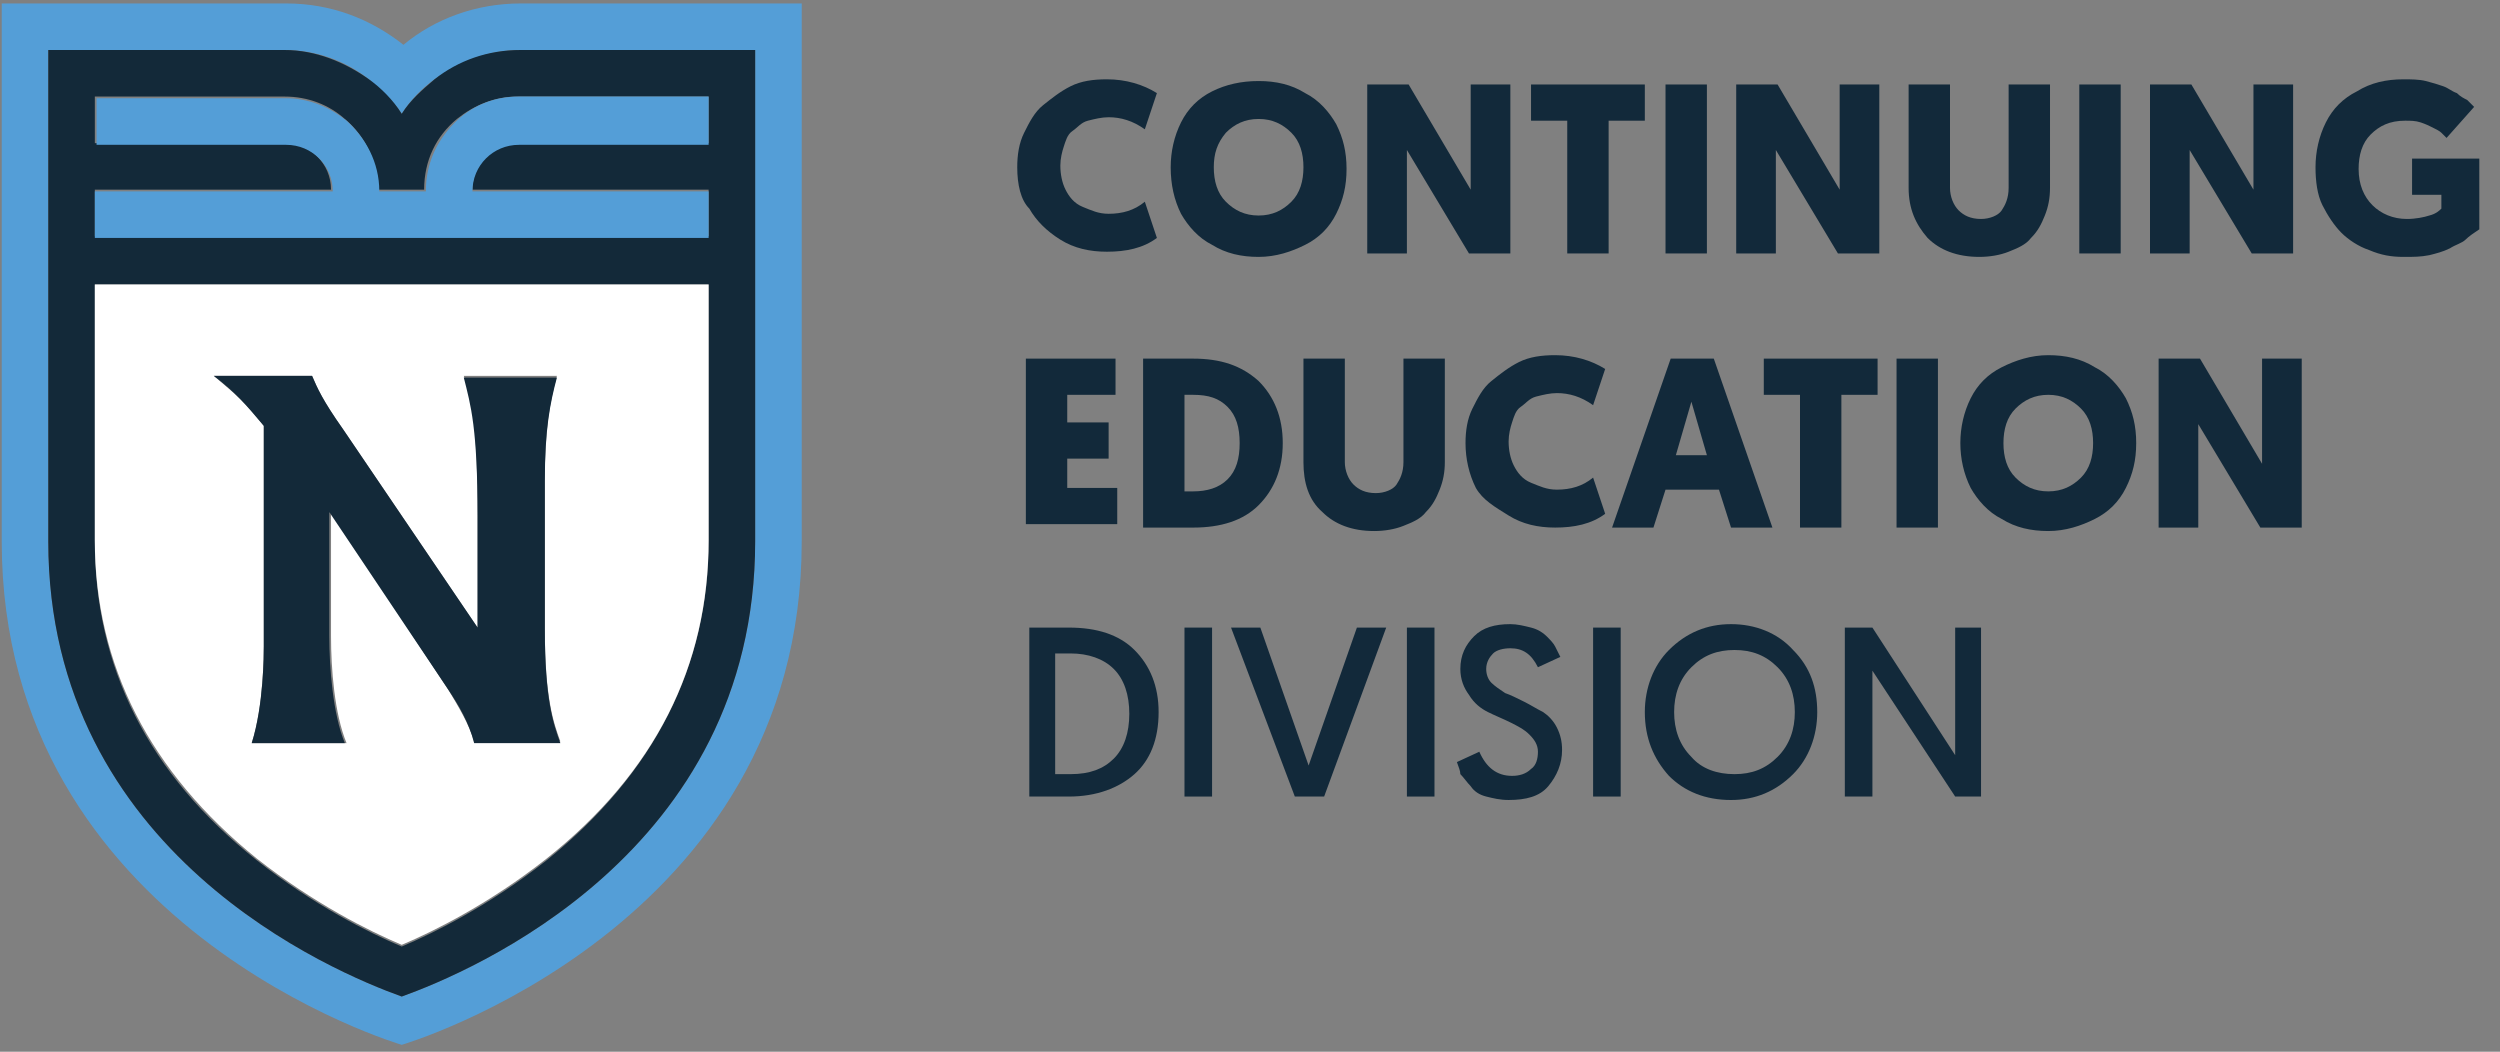 <?xml version="1.0" encoding="utf-8"?>
<!-- Generator: Adobe Illustrator 28.0.0, SVG Export Plug-In . SVG Version: 6.00 Build 0)  -->
<svg version="1.1" id="Capa_1" xmlns="http://www.w3.org/2000/svg" xmlns:xlink="http://www.w3.org/1999/xlink" x="0px" y="0px"
	 viewBox="0 0 145 61" style="enable-background:new 0 0 145 61;" xml:space="preserve">
<rect x="0" y="0" width="145" height="61" fill="#808080" stroke="none"/>
<style type="text/css">
	.st0{fill:#549ED7;}
	.st1{fill:#132939;}
	.st2{fill:#00263A;}
	.st3{fill:#FFFFFF;}
	.st4{fill:#CF8A00;}
	.st5{fill:#12293A;}
</style>
<g>
	<g>
		<path class="st0" d="M30.2,0.2c-2.6,0-5,0.9-6.8,2.4c-1.9-1.5-4.2-2.4-6.8-2.4H0.1v31.2c0,22.4,23.2,29.2,23.2,29.2h0
			c0,0,23.2-6.8,23.2-29.2V0.2H30.2z M43.8,31.4c0,18.1-16.6,25-20.5,26.4h0h0c-3.9-1.4-20.5-8.3-20.5-26.4V2.9h13.7
			c1.8,0,3.5,0.6,4.9,1.7c0.7,0.6,1.4,1.2,1.9,2c0.5-0.8,1.2-1.5,1.9-2c1.4-1,3.1-1.7,4.9-1.7h13.7V31.4z"/>
		<path class="st1" d="M25.2,4.6c-0.7,0.6-1.4,1.2-1.9,2c-0.5-0.8-1.2-1.5-1.9-2c-1.4-1-3.1-1.7-4.9-1.7H2.8v28.5
			c0,18.1,16.6,25,20.5,26.4h0h0c3.9-1.4,20.5-8.3,20.5-26.4V2.9H30.2C28.3,2.9,26.6,3.5,25.2,4.6z M41.1,31.4
			c0,7.3-3.2,13.5-9.4,18.5c-3.3,2.6-6.5,4.2-8.4,5c-1.9-0.8-5.1-2.4-8.4-5c-6.3-5-9.4-11.2-9.4-18.5V16.5h17.8h17.8V31.4z
			 M41.1,5.6v2.7h-11c-1.5,0-2.7,1.2-2.7,2.7c0,0,0,0,0,0h0v0h13.7v2.7H5.5v-2.7h13.7v0c0-1.5-1.2-2.7-2.7-2.7h-11V5.6h11
			c1.4,0,2.6,0.5,3.5,1.3c1.2,1,1.9,2.5,1.9,4.1c0,0,0,0,0,0v0h2.7c0,0,0,0,0,0c0-1.7,0.7-3.1,1.9-4.1c1-0.8,2.2-1.3,3.5-1.3H41.1z"
			/>
		<polygon class="st2" points="27.4,11.1 27.4,11.1 27.4,11.1 		"/>
		<path class="st3" d="M5.5,16.5v14.8c0,7.3,3.2,13.5,9.4,18.5c3.3,2.6,6.5,4.2,8.4,5c1.9-0.8,5.1-2.4,8.4-5
			c6.3-5,9.4-11.2,9.4-18.5V16.5H23.3H5.5z M32.3,21.8c-0.4,1.5-0.7,3-0.7,6l0,8.6c0,4.1,0.5,5.5,0.9,6.6h-5C27.2,42,26.6,41,26,40
			l-6.8-10.3v7.2c0,1.9,0.2,4.5,0.9,6.2h-5.5c0.7-2.2,0.7-5.2,0.7-5.6V24.7c-1-1.3-1.6-1.8-2.9-2.9l4.4,0h1.3
			c0.3,0.7,0.6,1.4,1.8,3.1l7.8,11.5l0-6.5c0-5.2-0.3-6.5-0.8-8.1H32.3z"/>
		<path class="st1" d="M27.7,36.4l-7.8-11.5c-1.2-1.7-1.5-2.4-1.8-3.1h-1.3l-4.4,0c1.3,1,1.8,1.6,2.9,2.9v12.8c0,0.4,0,3.4-0.7,5.6
			H20c-0.7-1.7-0.9-4.4-0.9-6.2v-7.2L26,40c0.6,0.9,1.2,1.9,1.5,3.1h5c-0.4-1.1-0.9-2.5-0.9-6.6l0-8.6c0-3,0.3-4.5,0.7-6h-5.4
			c0.4,1.6,0.8,2.9,0.8,8.1L27.7,36.4z"/>
		<path class="st0" d="M24.7,11.1C24.7,11.1,24.7,11.1,24.7,11.1l-2.7,0v0c0,0,0,0,0,0C22,9.4,21.2,8,20.1,7c-1-0.8-2.2-1.3-3.5-1.3
			h-11v2.7h11c1.5,0,2.7,1.2,2.7,2.7v0H5.5v2.7h35.6v-2.7H27.4v0h0c0,0,0,0,0,0c0-1.5,1.2-2.7,2.7-2.7h11V5.6h-11
			c-1.4,0-2.6,0.5-3.5,1.3C25.4,8,24.7,9.4,24.7,11.1z"/>
		<polygon class="st4" points="27.4,11.1 27.4,11.1 27.4,11.1 		"/>
	</g>
	<g>
		<g>
			<path class="st5" d="M59,9.7c0-0.7,0.1-1.4,0.4-2c0.3-0.6,0.6-1.2,1.1-1.6s1-0.8,1.6-1.1c0.6-0.3,1.3-0.4,2.1-0.4
				c1.1,0,2.1,0.3,2.9,0.8l-0.7,2.1c-0.7-0.5-1.4-0.7-2.1-0.7c-0.4,0-0.8,0.1-1.2,0.2c-0.4,0.1-0.6,0.4-0.9,0.6s-0.4,0.6-0.5,0.9
				c-0.1,0.3-0.2,0.7-0.2,1.1c0,0.5,0.1,1,0.3,1.4c0.2,0.4,0.5,0.8,1,1s0.9,0.4,1.5,0.4c0.8,0,1.5-0.2,2.1-0.7l0.7,2.1
				c-0.8,0.6-1.8,0.8-2.9,0.8c-1,0-1.9-0.2-2.7-0.7s-1.4-1.1-1.8-1.8C59.2,11.6,59,10.7,59,9.7z"/>
			<path class="st5" d="M67.9,9.7c0-0.9,0.2-1.8,0.6-2.6c0.4-0.8,1-1.4,1.8-1.8C71.1,4.9,72,4.7,73,4.7s1.9,0.2,2.7,0.7
				c0.8,0.4,1.4,1.1,1.8,1.8c0.4,0.8,0.6,1.6,0.6,2.6c0,1-0.2,1.8-0.6,2.6c-0.4,0.8-1,1.4-1.8,1.8c-0.8,0.4-1.7,0.7-2.7,0.7
				s-1.9-0.2-2.7-0.7c-0.8-0.4-1.4-1.1-1.8-1.8C68.1,11.6,67.9,10.7,67.9,9.7z M70.4,9.7c0,0.8,0.2,1.5,0.7,2
				c0.5,0.5,1.1,0.8,1.9,0.8s1.4-0.3,1.9-0.8c0.5-0.5,0.7-1.2,0.7-2c0-0.8-0.2-1.5-0.7-2c-0.5-0.5-1.1-0.8-1.9-0.8s-1.4,0.3-1.9,0.8
				C70.6,8.3,70.4,8.9,70.4,9.7z"/>
			<path class="st5" d="M79.3,14.7V4.9h2.4l3.6,6.1V4.9h2.3v9.8h-2.4l-3.6-6v6H79.3z"/>
			<path class="st5" d="M88.8,7V4.9h6.6V7h-2.1v7.7h-2.4V7H88.8z"/>
			<path class="st5" d="M96.6,14.7V4.9H99v9.8H96.6z"/>
			<path class="st5" d="M100.7,14.7V4.9h2.4l3.6,6.1V4.9h2.3v9.8h-2.4l-3.6-6v6H100.7z"/>
			<path class="st5" d="M110.7,10.9v-6h2.4v6c0,0.5,0.2,1,0.5,1.3c0.3,0.3,0.7,0.5,1.3,0.5c0.5,0,1-0.2,1.2-0.5s0.4-0.7,0.4-1.3v-6
				h2.4v6c0,0.6-0.1,1.1-0.3,1.6c-0.2,0.5-0.4,0.9-0.8,1.3c-0.3,0.4-0.8,0.6-1.3,0.8s-1.1,0.3-1.7,0.3c-1.3,0-2.3-0.4-3-1.1
				C111.1,13,110.7,12.1,110.7,10.9z"/>
			<path class="st5" d="M120.6,14.7V4.9h2.4v9.8H120.6z"/>
			<path class="st5" d="M124.7,14.7V4.9h2.4l3.6,6.1V4.9h2.3v9.8h-2.4l-3.6-6v6H124.7z"/>
			<path class="st5" d="M134.3,9.7c0-0.9,0.2-1.8,0.6-2.6c0.4-0.8,1-1.4,1.8-1.8c0.8-0.5,1.7-0.7,2.7-0.7c0.4,0,0.9,0,1.3,0.1
				s0.7,0.2,1,0.3c0.3,0.1,0.5,0.3,0.8,0.4c0.2,0.2,0.4,0.3,0.6,0.4c0.1,0.1,0.3,0.3,0.4,0.4L141.9,8c-0.1-0.1-0.2-0.2-0.3-0.3
				s-0.3-0.2-0.5-0.3s-0.4-0.2-0.7-0.3c-0.3-0.1-0.6-0.1-0.9-0.1c-0.9,0-1.5,0.3-2,0.8s-0.7,1.2-0.7,2c0,0.9,0.3,1.6,0.8,2.1
				s1.2,0.8,2,0.8c0.5,0,1-0.1,1.3-0.2c0.4-0.1,0.6-0.3,0.7-0.4v-0.8h-1.7V9.2h3.9v4.1c-0.3,0.2-0.6,0.4-0.8,0.6s-0.6,0.3-0.9,0.5
				c-0.4,0.2-0.8,0.3-1.2,0.4c-0.5,0.1-0.9,0.1-1.5,0.1c-0.7,0-1.3-0.1-2-0.4c-0.6-0.2-1.2-0.6-1.6-1s-0.8-1-1.1-1.6
				S134.3,10.5,134.3,9.7z"/>
		</g>
		<g>
			<path class="st5" d="M59.5,30.6v-9.8h5.2v2.1h-2.8v1.6h2.4v2.1h-2.4v1.7h2.9v2.1H59.5z"/>
			<path class="st5" d="M66.3,30.6v-9.8h2.9c1.6,0,2.8,0.4,3.8,1.3c0.9,0.9,1.4,2.1,1.4,3.6s-0.5,2.7-1.4,3.6
				c-0.9,0.9-2.2,1.3-3.8,1.3H66.3z M68.7,28.5h0.5c0.8,0,1.5-0.2,2-0.7s0.7-1.2,0.7-2.1s-0.2-1.6-0.7-2.1s-1.1-0.7-2-0.7h-0.5V28.5
				z"/>
			<path class="st5" d="M75.6,26.8v-6H78v6c0,0.5,0.2,1,0.5,1.3c0.3,0.3,0.7,0.5,1.3,0.5c0.5,0,1-0.2,1.2-0.5s0.4-0.7,0.4-1.3v-6
				h2.4v6c0,0.6-0.1,1.1-0.3,1.6c-0.2,0.5-0.4,0.9-0.8,1.3c-0.3,0.4-0.8,0.6-1.3,0.8s-1.1,0.3-1.7,0.3c-1.3,0-2.3-0.4-3-1.1
				C75.9,29,75.6,28,75.6,26.8z"/>
			<path class="st5" d="M85,25.7c0-0.7,0.1-1.4,0.4-2c0.3-0.6,0.6-1.2,1.1-1.6s1-0.8,1.6-1.1c0.6-0.3,1.3-0.4,2.1-0.4
				c1.1,0,2.1,0.3,2.9,0.8l-0.7,2.1c-0.7-0.5-1.4-0.7-2.1-0.7c-0.4,0-0.8,0.1-1.2,0.2c-0.4,0.1-0.6,0.4-0.9,0.6s-0.4,0.6-0.5,0.9
				c-0.1,0.3-0.2,0.7-0.2,1.1c0,0.5,0.1,1,0.3,1.4c0.2,0.4,0.5,0.8,1,1s0.9,0.4,1.5,0.4c0.8,0,1.5-0.2,2.1-0.7l0.7,2.1
				c-0.8,0.6-1.8,0.8-2.9,0.8c-1,0-1.9-0.2-2.7-0.7S86,29,85.6,28.3C85.2,27.5,85,26.6,85,25.7z"/>
			<path class="st5" d="M93.5,30.6l3.4-9.8h2.5l3.4,9.8h-2.4l-0.7-2.2h-3.1l-0.7,2.2H93.5z M97.2,26.4h1.8l-0.9-3.1L97.2,26.4z"/>
			<path class="st5" d="M102.3,22.9v-2.1h6.6v2.1h-2.1v7.7h-2.4v-7.7H102.3z"/>
			<path class="st5" d="M110,30.6v-9.8h2.4v9.8H110z"/>
			<path class="st5" d="M113.7,25.7c0-0.9,0.2-1.8,0.6-2.6c0.4-0.8,1-1.4,1.8-1.8c0.8-0.4,1.7-0.7,2.7-0.7s1.9,0.2,2.7,0.7
				c0.8,0.4,1.4,1.1,1.8,1.8c0.4,0.8,0.6,1.6,0.6,2.6c0,1-0.2,1.8-0.6,2.6c-0.4,0.8-1,1.4-1.8,1.8c-0.8,0.4-1.7,0.7-2.7,0.7
				s-1.9-0.2-2.7-0.7c-0.8-0.4-1.4-1.1-1.8-1.8C113.9,27.5,113.7,26.6,113.7,25.7z M116.2,25.7c0,0.8,0.2,1.5,0.7,2
				c0.5,0.5,1.1,0.8,1.9,0.8s1.4-0.3,1.9-0.8c0.5-0.5,0.7-1.2,0.7-2c0-0.8-0.2-1.5-0.7-2c-0.5-0.5-1.1-0.8-1.9-0.8s-1.4,0.3-1.9,0.8
				C116.4,24.2,116.2,24.9,116.2,25.7z"/>
			<path class="st5" d="M125.2,30.6v-9.8h2.4l3.6,6.1v-6.1h2.3v9.8h-2.4l-3.6-6v6H125.2z"/>
		</g>
		<g>
			<path class="st5" d="M59.7,46.2v-9.8H62c1.6,0,2.9,0.4,3.8,1.3s1.4,2.1,1.4,3.6c0,1.6-0.5,2.8-1.4,3.6s-2.2,1.3-3.8,1.3H59.7z
				 M61.2,44.9h0.9c1.1,0,1.9-0.3,2.5-0.9c0.6-0.6,0.9-1.5,0.9-2.6c0-1.1-0.3-2-0.9-2.6c-0.6-0.6-1.5-0.9-2.5-0.9h-0.9V44.9z"/>
			<path class="st5" d="M68.7,46.2v-9.8h1.6v9.8H68.7z"/>
			<path class="st5" d="M76.8,46.2h-1.7l-3.7-9.8h1.7l2.8,8l2.8-8h1.7L76.8,46.2z"/>
			<path class="st5" d="M81.6,46.2v-9.8h1.6v9.8H81.6z"/>
			<path class="st5" d="M84.5,44.2l1.3-0.6c0.4,0.9,1,1.4,1.9,1.4c0.4,0,0.8-0.1,1.1-0.4c0.3-0.2,0.4-0.6,0.4-1c0-0.4-0.2-0.7-0.5-1
				c-0.3-0.3-0.7-0.5-1.1-0.7c-0.4-0.2-0.9-0.4-1.3-0.6c-0.4-0.2-0.8-0.5-1.1-1c-0.3-0.4-0.5-0.9-0.5-1.5c0-0.8,0.3-1.4,0.8-1.9
				c0.5-0.5,1.2-0.7,2.1-0.7c0.4,0,0.8,0.1,1.2,0.2s0.7,0.3,0.9,0.5c0.2,0.2,0.4,0.4,0.5,0.6s0.2,0.4,0.3,0.6l-1.3,0.6
				c-0.4-0.8-0.9-1.1-1.6-1.1c-0.4,0-0.8,0.1-1,0.3c-0.2,0.2-0.4,0.5-0.4,0.9c0,0.3,0.1,0.6,0.3,0.8c0.2,0.2,0.5,0.4,0.8,0.6
				c0.3,0.1,0.7,0.3,1.1,0.5c0.4,0.2,0.7,0.4,1.1,0.6c0.3,0.2,0.6,0.5,0.8,0.9c0.2,0.4,0.3,0.8,0.3,1.3c0,0.8-0.3,1.5-0.8,2.1
				s-1.3,0.8-2.3,0.8c-0.5,0-0.9-0.1-1.3-0.2s-0.7-0.3-0.9-0.6c-0.2-0.2-0.4-0.5-0.6-0.7C84.7,44.7,84.6,44.5,84.5,44.2z"/>
			<path class="st5" d="M92.4,46.2v-9.8h1.6v9.8H92.4z"/>
			<path class="st5" d="M95.4,41.3c0-1.4,0.5-2.7,1.4-3.6c1-1,2.2-1.5,3.6-1.5s2.7,0.5,3.6,1.5c1,1,1.4,2.2,1.4,3.6
				c0,1.4-0.5,2.7-1.4,3.6c-1,1-2.2,1.5-3.6,1.5c-1.5,0-2.7-0.5-3.6-1.4C95.9,44,95.4,42.8,95.4,41.3z M97.1,41.3c0,1,0.3,1.9,1,2.6
				c0.6,0.7,1.5,1,2.5,1c1,0,1.8-0.3,2.5-1c0.7-0.7,1-1.6,1-2.6c0-1-0.3-1.9-1-2.6c-0.7-0.7-1.5-1-2.5-1c-1,0-1.8,0.3-2.5,1
				C97.4,39.4,97.1,40.3,97.1,41.3z"/>
			<path class="st5" d="M107,46.2v-9.8h1.6l4.8,7.4v-7.4h1.5v9.8h-1.5l-4.8-7.3v7.3H107z"/>
		</g>
	</g>
</g>
</svg>
